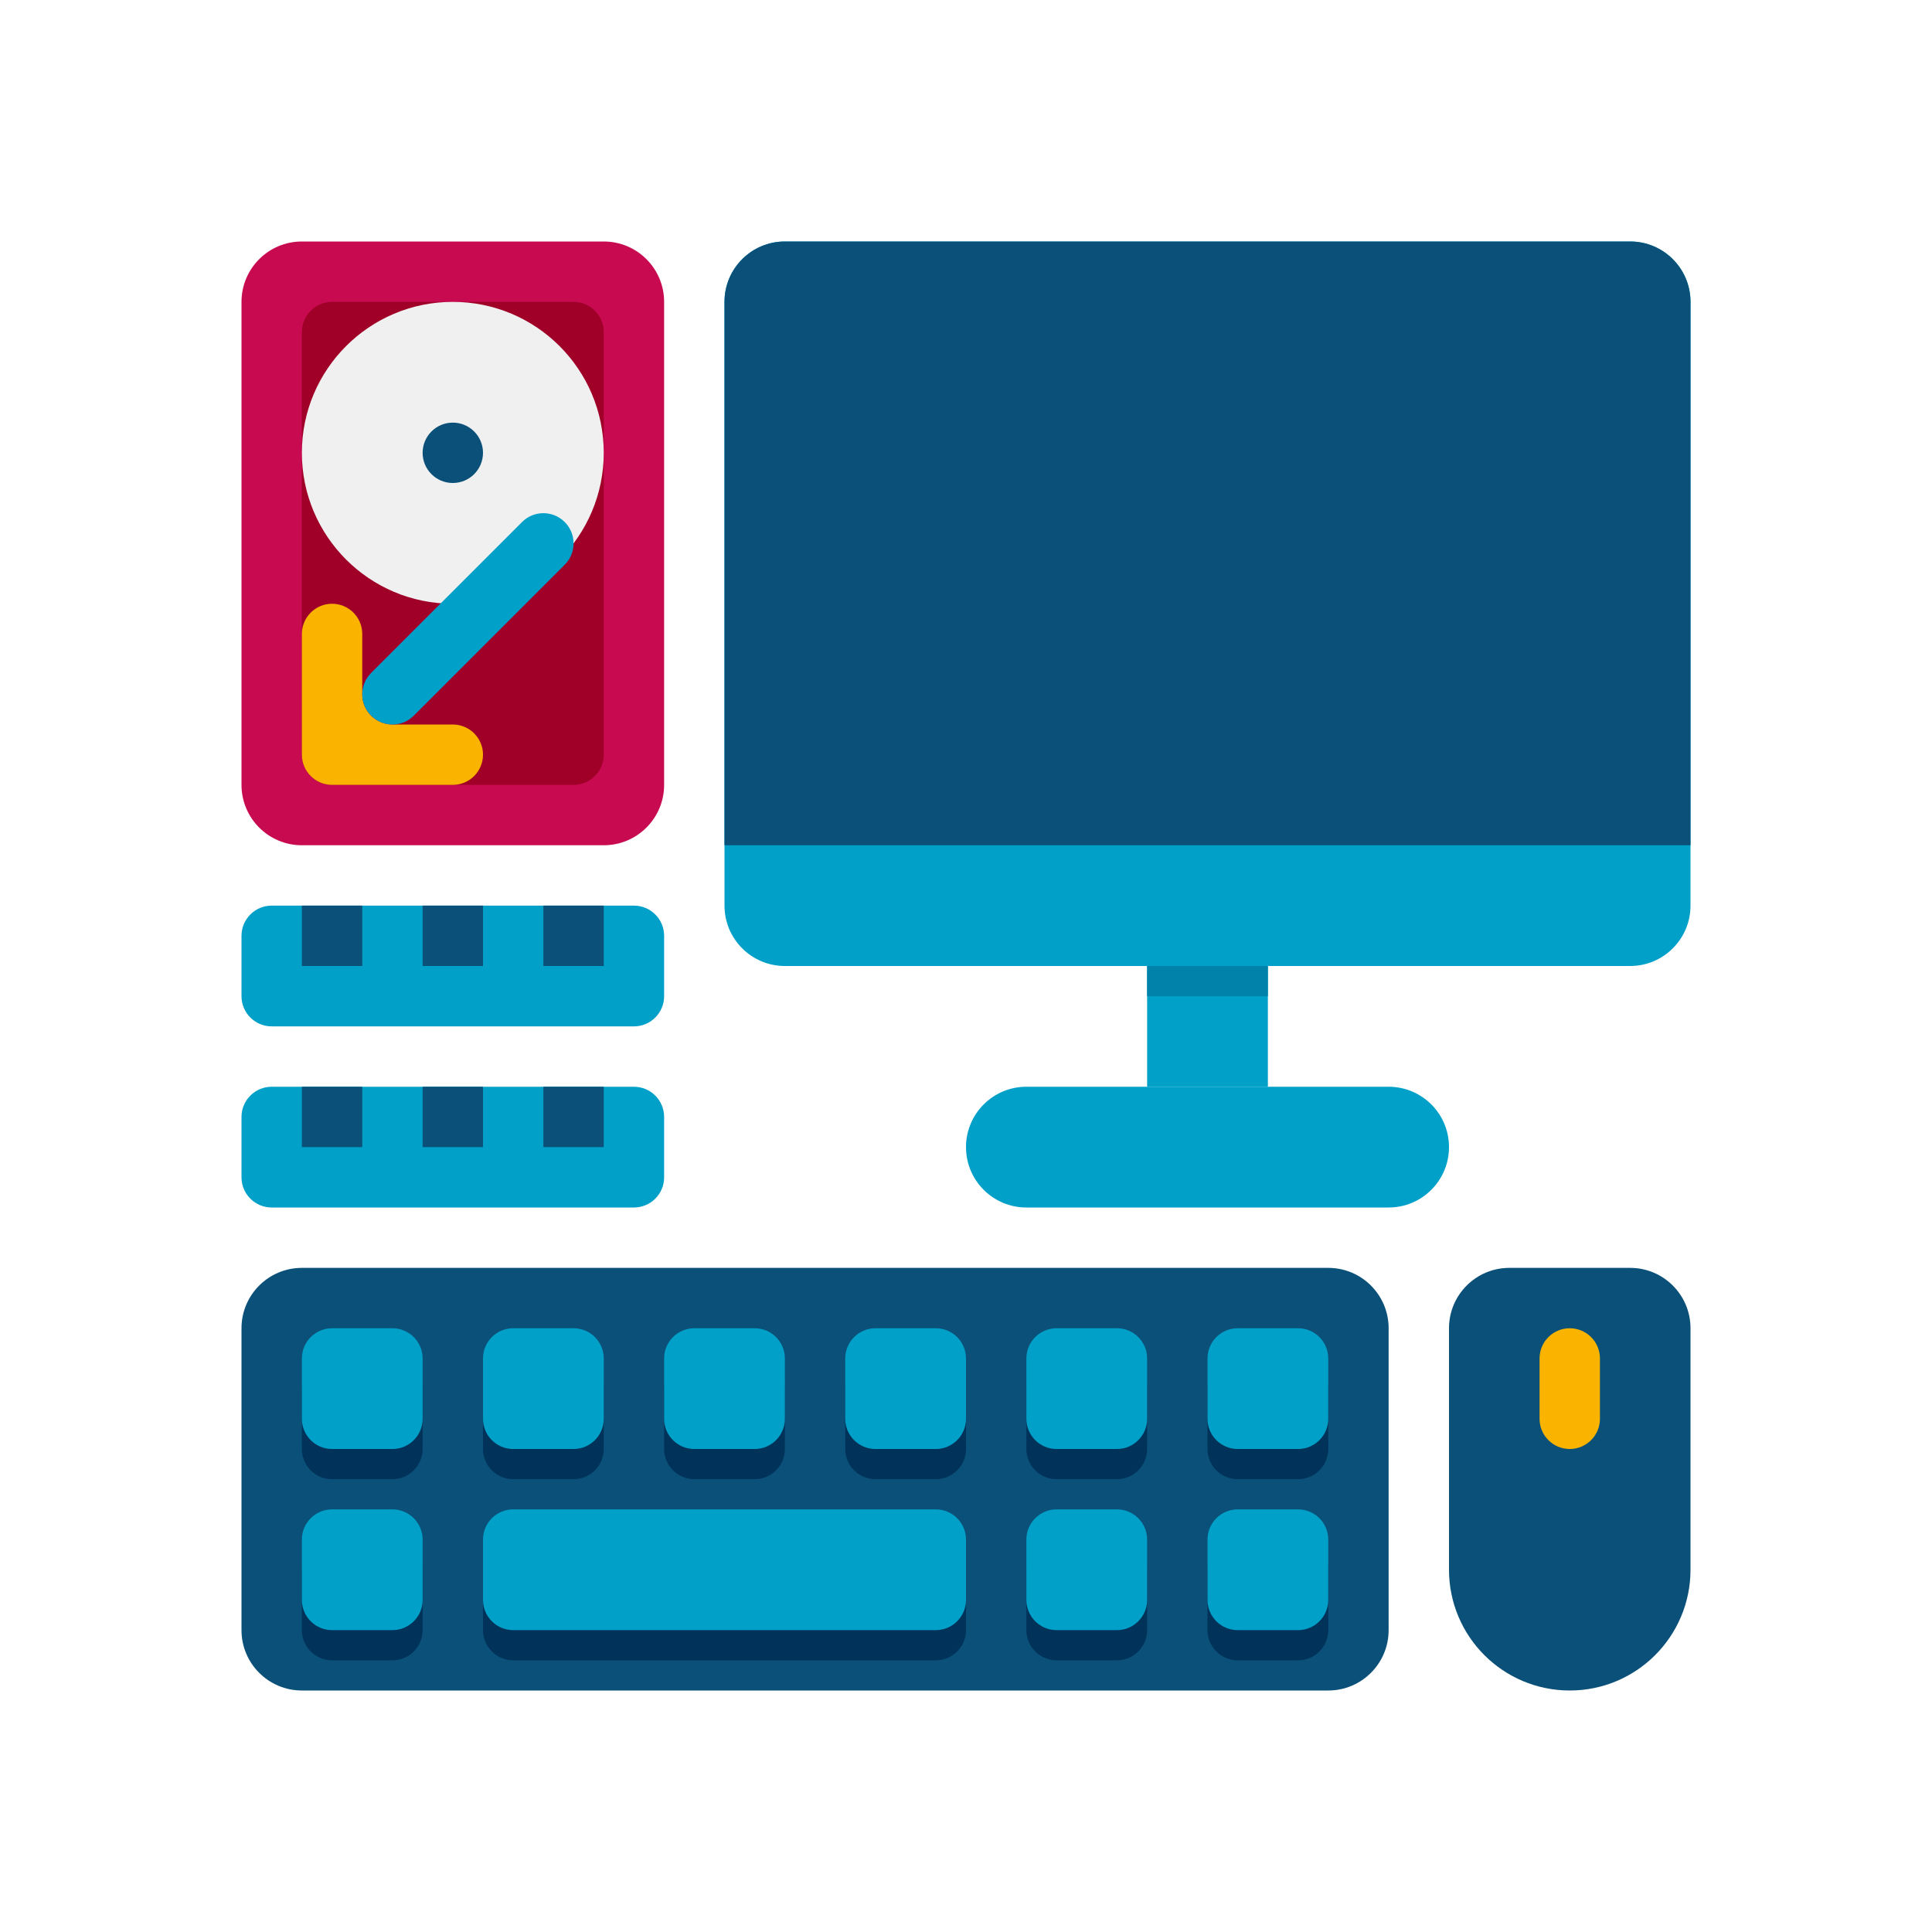 <?xml version="1.0" encoding="UTF-8"?> <svg xmlns="http://www.w3.org/2000/svg" viewBox="0 0 64 64"><g id="Captions"></g><g id="Icons"><g><g><path d="m26 32h28c1.105 0 2-.895 2-2v-20c0-1.105-.895-2-2-2h-28c-1.105 0-2 .895-2 2v20c0 1.105.895 2 2 2z" fill="#00a0c8"></path></g><g><path d="m24 28h32v-18c0-1.105-.895-2-2-2h-28c-1.105 0-2 .895-2 2z" fill="#0a5078"></path></g><g><path d="m38 32h4v4h-4z" fill="#00a0c8" transform="matrix(-1 0 0 -1 80 68)"></path></g><g><path d="m38 32h4v1h-4z" fill="#0082aa" transform="matrix(-1 0 0 -1 80 65)"></path></g><g><path d="m34 36h12c1.105 0 2 .895 2 2 0 1.105-.895 2-2 2h-12c-1.105 0-2-.895-2-2 0-1.105.895-2 2-2z" fill="#00a0c8"></path></g><g><path d="m10 28h10c1.105 0 2-.895 2-2v-16c0-1.105-.895-2-2-2h-10c-1.105 0-2 .895-2 2v16c0 1.105.895 2 2 2z" fill="#c80a50"></path></g><g><path d="m10 25v-14c0-.552.448-1 1-1h8c.552 0 1 .448 1 1v14c0 .552-.448 1-1 1h-8c-.552 0-1-.448-1-1z" fill="#a00028"></path></g><g><circle cx="15" cy="15" fill="#f0f0f0" r="5"></circle></g><g><circle cx="15" cy="15" fill="#0a5078" r="1"></circle></g><g><path d="m12 23v-2c0-.552-.448-1-1-1-.552 0-1 .448-1 1v4c0 .552.448 1 1 1h4c.552 0 1-.448 1-1 0-.552-.448-1-1-1h-2c-.552 0-1-.448-1-1z" fill="#fab400"></path></g><g><path d="m13 24c-.256 0-.512-.098-.707-.293-.391-.391-.391-1.023 0-1.414l5-5c.391-.391 1.023-.391 1.414 0s.391 1.023 0 1.414l-5 5c-.195.195-.451.293-.707.293z" fill="#00a0c8"></path></g><g><path d="m9 34h12c.552 0 1-.448 1-1v-2c0-.552-.448-1-1-1h-12c-.552 0-1 .448-1 1v2c0 .552.448 1 1 1z" fill="#00a0c8"></path></g><g><path d="m18 30h2v2h-2z" fill="#0a5078" transform="matrix(-1 0 0 -1 38 62)"></path></g><g><path d="m14 30h2v2h-2z" fill="#0a5078" transform="matrix(-1 0 0 -1 30 62)"></path></g><g><path d="m10 30h2v2h-2z" fill="#0a5078" transform="matrix(-1 0 0 -1 22 62)"></path></g><g><path d="m9 40h12c.552 0 1-.448 1-1v-2c0-.552-.448-1-1-1h-12c-.552 0-1 .448-1 1v2c0 .552.448 1 1 1z" fill="#00a0c8"></path></g><g><path d="m18 36h2v2h-2z" fill="#0a5078" transform="matrix(-1 0 0 -1 38 74)"></path></g><g><path d="m14 36h2v2h-2z" fill="#0a5078" transform="matrix(-1 0 0 -1 30 74)"></path></g><g><path d="m10 36h2v2h-2z" fill="#0a5078" transform="matrix(-1 0 0 -1 22 74)"></path></g><g><path d="m44 56h-34c-1.105 0-2-.895-2-2v-10c0-1.105.895-2 2-2h34c1.105 0 2 .895 2 2v10c0 1.105-.895 2-2 2z" fill="#0a5078"></path></g><g><g><path d="m13 49h-2c-.552 0-1-.448-1-1v-2c0-.552.448-1 1-1h2c.552 0 1 .448 1 1v2c0 .552-.448 1-1 1z" fill="#00325a"></path></g><g><path d="m19 49h-2c-.552 0-1-.448-1-1v-2c0-.552.448-1 1-1h2c.552 0 1 .448 1 1v2c0 .552-.448 1-1 1z" fill="#00325a"></path></g><g><path d="m25 49h-2c-.552 0-1-.448-1-1v-2c0-.552.448-1 1-1h2c.552 0 1 .448 1 1v2c0 .552-.448 1-1 1z" fill="#00325a"></path></g><g><path d="m31 49h-2c-.552 0-1-.448-1-1v-2c0-.552.448-1 1-1h2c.552 0 1 .448 1 1v2c0 .552-.448 1-1 1z" fill="#00325a"></path></g><g><path d="m37 49h-2c-.552 0-1-.448-1-1v-2c0-.552.448-1 1-1h2c.552 0 1 .448 1 1v2c0 .552-.448 1-1 1z" fill="#00325a"></path></g><g><path d="m43 49h-2c-.552 0-1-.448-1-1v-2c0-.552.448-1 1-1h2c.552 0 1 .448 1 1v2c0 .552-.448 1-1 1z" fill="#00325a"></path></g><g><path d="m13 55h-2c-.552 0-1-.448-1-1v-2c0-.552.448-1 1-1h2c.552 0 1 .448 1 1v2c0 .552-.448 1-1 1z" fill="#00325a"></path></g><g><path d="m31 55h-14c-.552 0-1-.448-1-1v-2c0-.552.448-1 1-1h14c.552 0 1 .448 1 1v2c0 .552-.448 1-1 1z" fill="#00325a"></path></g><g><path d="m37 55h-2c-.552 0-1-.448-1-1v-2c0-.552.448-1 1-1h2c.552 0 1 .448 1 1v2c0 .552-.448 1-1 1z" fill="#00325a"></path></g><g><path d="m43 55h-2c-.552 0-1-.448-1-1v-2c0-.552.448-1 1-1h2c.552 0 1 .448 1 1v2c0 .552-.448 1-1 1z" fill="#00325a"></path></g></g><g><g><path d="m13 48h-2c-.552 0-1-.448-1-1v-2c0-.552.448-1 1-1h2c.552 0 1 .448 1 1v2c0 .552-.448 1-1 1z" fill="#00a0c8"></path></g><g><path d="m19 48h-2c-.552 0-1-.448-1-1v-2c0-.552.448-1 1-1h2c.552 0 1 .448 1 1v2c0 .552-.448 1-1 1z" fill="#00a0c8"></path></g><g><path d="m25 48h-2c-.552 0-1-.448-1-1v-2c0-.552.448-1 1-1h2c.552 0 1 .448 1 1v2c0 .552-.448 1-1 1z" fill="#00a0c8"></path></g><g><path d="m31 48h-2c-.552 0-1-.448-1-1v-2c0-.552.448-1 1-1h2c.552 0 1 .448 1 1v2c0 .552-.448 1-1 1z" fill="#00a0c8"></path></g><g><path d="m37 48h-2c-.552 0-1-.448-1-1v-2c0-.552.448-1 1-1h2c.552 0 1 .448 1 1v2c0 .552-.448 1-1 1z" fill="#00a0c8"></path></g><g><path d="m43 48h-2c-.552 0-1-.448-1-1v-2c0-.552.448-1 1-1h2c.552 0 1 .448 1 1v2c0 .552-.448 1-1 1z" fill="#00a0c8"></path></g><g><path d="m13 54h-2c-.552 0-1-.448-1-1v-2c0-.552.448-1 1-1h2c.552 0 1 .448 1 1v2c0 .552-.448 1-1 1z" fill="#00a0c8"></path></g><g><path d="m31 54h-14c-.552 0-1-.448-1-1v-2c0-.552.448-1 1-1h14c.552 0 1 .448 1 1v2c0 .552-.448 1-1 1z" fill="#00a0c8"></path></g><g><path d="m37 54h-2c-.552 0-1-.448-1-1v-2c0-.552.448-1 1-1h2c.552 0 1 .448 1 1v2c0 .552-.448 1-1 1z" fill="#00a0c8"></path></g><g><path d="m43 54h-2c-.552 0-1-.448-1-1v-2c0-.552.448-1 1-1h2c.552 0 1 .448 1 1v2c0 .552-.448 1-1 1z" fill="#00a0c8"></path></g></g><g><path d="m52 56c2.209 0 4-1.791 4-4v-8c0-1.105-.895-2-2-2h-4c-1.105 0-2 .895-2 2v8c0 2.209 1.791 4 4 4z" fill="#0a5078"></path></g><g><path d="m52 48c-.552 0-1-.448-1-1v-2c0-.552.448-1 1-1 .552 0 1 .448 1 1v2c0 .552-.448 1-1 1z" fill="#fab400"></path></g></g></g></svg> 